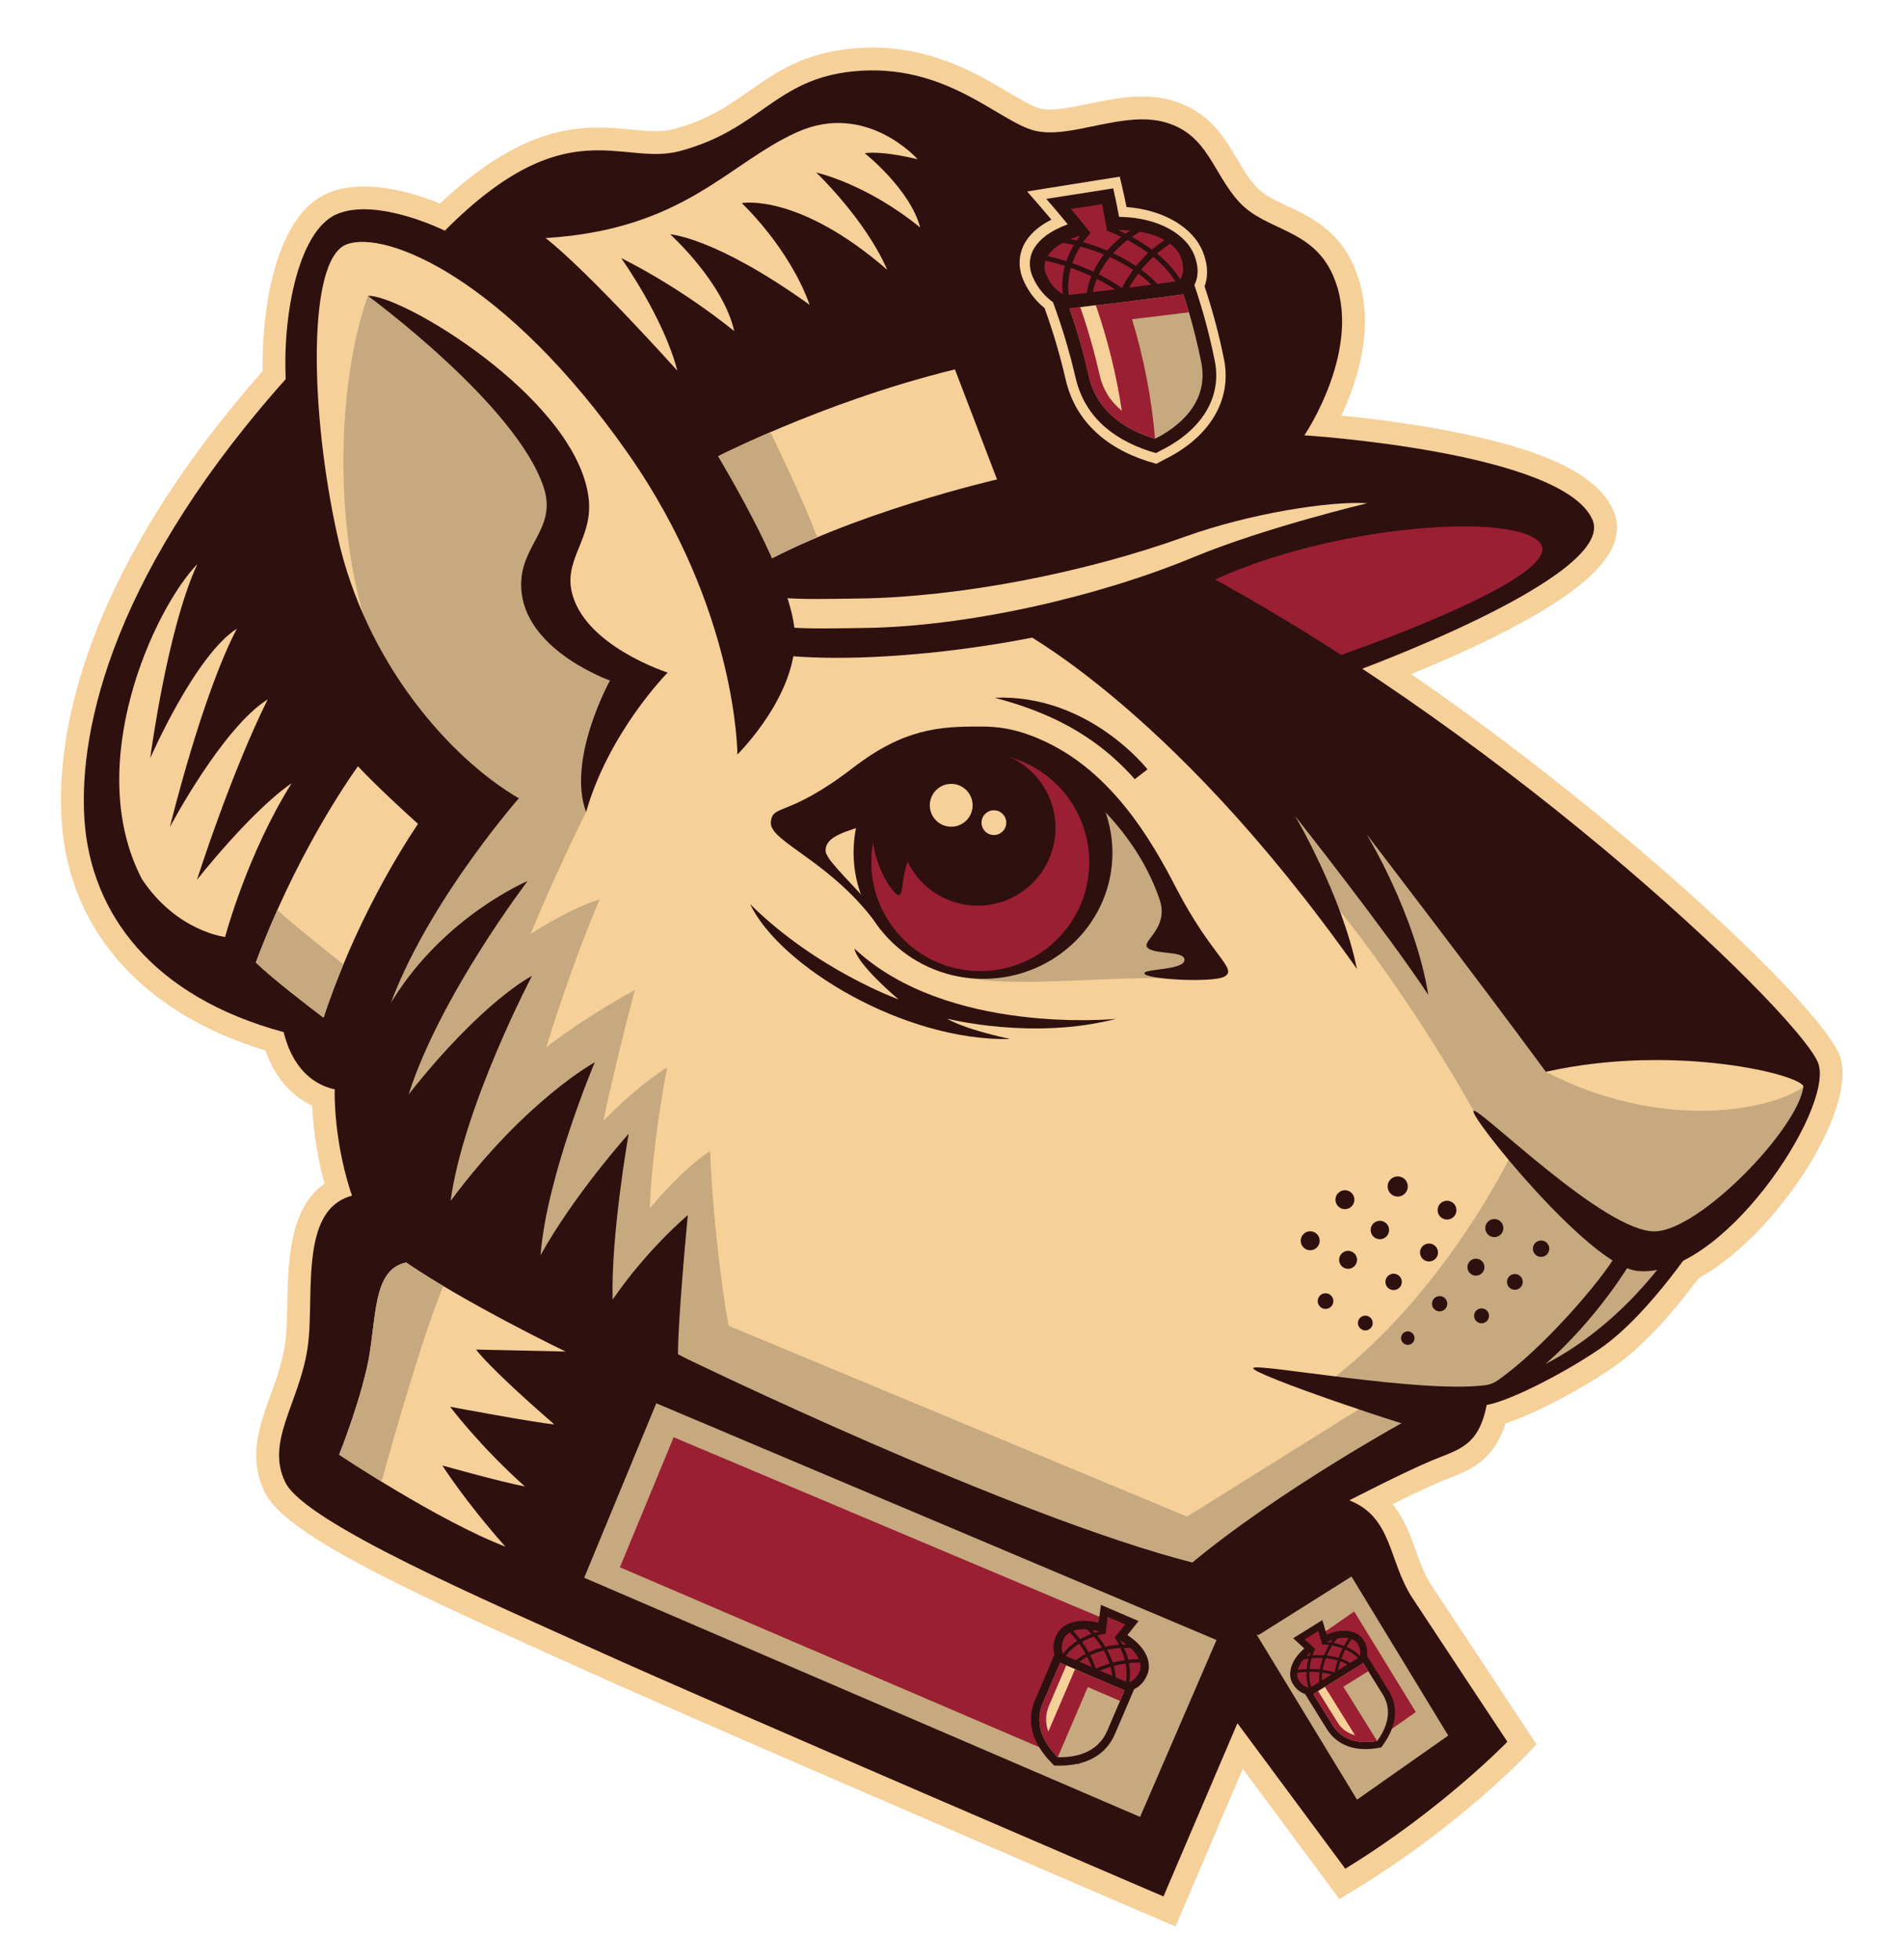 <?xml version="1.0" encoding="UTF-8" standalone="no"?>
<!-- Created with Inkscape (http://www.inkscape.org/) -->

<svg
   version="1.1"
   id="svg18"
   width="567.697"
   height="584.193"
   viewBox="0 0 567.697 584.193"
   sodipodi:docname="supreme-squirrel-only.svg"
   inkscape:version="1.2.1 (9c6d41e, 2022-07-14)"
   xmlns:inkscape="http://www.inkscape.org/namespaces/inkscape"
   xmlns:sodipodi="http://sodipodi.sourceforge.net/DTD/sodipodi-0.dtd"
   xmlns="http://www.w3.org/2000/svg"
   xmlns:svg="http://www.w3.org/2000/svg">
  <defs
     id="defs22">
    <clipPath
       clipPathUnits="userSpaceOnUse"
       id="clipPath34">
      <path
         d="M 0,438.145 H 425.773 V 0 H 0 Z"
         id="path32" />
    </clipPath>
  </defs>
  <sodipodi:namedview
     id="namedview20"
     pagecolor="#ffffff"
     bordercolor="#000000"
     borderopacity="0.25"
     inkscape:showpageshadow="2"
     inkscape:pageopacity="0.0"
     inkscape:pagecheckerboard="0"
     inkscape:deskcolor="#d1d1d1"
     showgrid="false"
     inkscape:zoom="1.7579796"
     inkscape:cx="284.41741"
     inkscape:cy="290.67459"
     inkscape:window-width="1692"
     inkscape:window-height="1366"
     inkscape:window-x="98"
     inkscape:window-y="28"
     inkscape:window-maximized="0"
     inkscape:current-layer="g26">
    <inkscape:page
       x="0"
       y="0"
       id="page24"
       width="567.697"
       height="584.193" />
  </sodipodi:namedview>
  <g
     id="g26"
     inkscape:groupmode="layer"
     inkscape:label="Page 1"
     transform="matrix(1.333,0,0,-1.333,0,584.193)">
    <g
       id="g28"
       transform="matrix(-1,0,0,1,425.773,0)">
      <g
         id="g30"
         clip-path="url(#clipPath34)">
        <g
           id="g36"
           transform="translate(200.353,417.688)">
          <path
             d="m 0,0 c -2.883,-1.709 -5.608,-3.324 -7.351,-3.72 -2.672,-0.606 -6.609,0.211 -10.773,1.075 -5.802,1.204 -12.379,2.568 -18.683,0.716 -8.146,-2.393 -11.486,-8.031 -14.432,-13.006 -1.338,-2.259 -2.602,-4.394 -4.289,-6.232 -1.714,-1.866 -4.178,-3.025 -7.032,-4.367 -5.016,-2.358 -11.259,-5.292 -14.818,-13.336 -1.796,-4.06 -2.5,-8.266 -2.5,-12.366 0,-8.106 2.751,-15.792 5.267,-21.13 -5.712,-0.572 -13.86,-1.552 -22.351,-3.115 -22.645,-4.17 -34.872,-9.918 -38.478,-18.093 -0.428,-0.971 -0.809,-2.273 -0.809,-3.834 0,-1.233 0.238,-2.627 0.874,-4.149 4.134,-9.878 25.231,-20.501 45.185,-28.626 -48.757,-33.519 -92.94,-75.516 -96.06,-85.788 -0.318,-1.049 -0.469,-2.22 -0.469,-3.489 0,-13.243 16.487,-37.228 32.206,-45.829 4.86,-6.546 11.92,-14.996 19.206,-19.99 6.931,-4.75 17.21,-10.248 23.983,-12.477 2.597,-8.298 7.893,-10.4 12.632,-12.258 l 1.825,-0.73 c 2.846,-1.177 7.127,-3.238 10.817,-5.065 -2.592,-3.167 -3.966,-6.882 -5.205,-10.341 -1.009,-2.816 -1.962,-5.473 -3.533,-7.866 l -23.474,-35.513 2.838,-2.955 c 0.615,-0.637 15.319,-15.789 37.269,-29.211 l 3.987,-2.436 c 0,0 15.145,20.426 21.602,29.133 4.349,-10.185 15.053,-35.255 15.053,-35.255 l 4.704,2.017 c 1.013,0.435 101.517,43.576 126.232,54.771 0,10e-4 8.649,3.893 8.649,3.893 34.781,15.614 59.743,27.365 64.144,36.446 1.364,2.812 1.893,5.541 1.893,8.205 0,4.656 -1.613,9.112 -3.192,13.474 -1.273,3.515 -2.587,7.147 -3.212,11.121 -0.414,2.623 -0.481,5.98 -0.555,9.532 -0.188,9.169 -0.464,21.196 -8.308,26.654 1.986,7.302 2.584,13.654 2.756,17.447 3.72,1.75 7.98,5.283 10.465,12.343 27.338,8.268 43.911,26.793 45.563,51.23 0.1,1.472 0.159,3.081 0.159,4.819 0,18.675 -6.938,52.464 -45.129,95.913 0.01,0.506 0.034,0.962 0.034,1.497 0,12.823 -2.965,33.42 -14.7,38.309 -8.31,3.462 -19.407,-0.098 -24.985,-2.372 C 107.212,-6.212 93.947,-7.462 84.158,-8.4 80.587,-8.743 77.505,-9.039 74.703,-8.29 67.133,-6.27 62.603,-3.106 57.806,0.244 51.928,4.349 45.849,8.594 35.154,9.682 19.097,11.315 7.605,4.506 0,0"
             style="fill:#f6d099;fill-opacity:1;fill-rule:nonzero;stroke:none"
             id="path38" />
        </g>
        <g
           id="g40"
           transform="translate(22.4,195.165)">
          <path
             d="m 0,0 c 8.155,-5.645 32.467,-9.661 57.6,3.4 4.108,18.811 2.85,27.077 2.85,27.077 l 32.707,31.988 28.033,3.415 2.259,-9.301 -15.017,-13.701 c 0,0 19.015,23.539 4.294,7.25 C 90.866,25.941 73.764,-5.329 73.764,-5.329 L 47.181,-31.911 34.93,-35.475 19.836,-28.826 2.584,-8.699 -0.651,-0.971 Z"
             style="fill:#c6a97f;fill-opacity:1;fill-rule:nonzero;stroke:none"
             id="path42" />
        </g>
        <g
           id="g44"
           transform="translate(130.184,128.047)">
          <path
             d="M 0,0 C -27.593,20.165 -42.959,53.036 -42.959,53.036 -55.244,38.403 -67.105,32.793 -67.105,32.793 l -13.836,-0.64 c 0,0 11.27,-20.824 34.032,-29.951 21.569,-9.297 31.532,-14.326 31.532,-14.326 l 7.451,9.792 z"
             style="fill:#c6a97f;fill-opacity:1;fill-rule:nonzero;stroke:none"
             id="path46" />
        </g>
        <g
           id="g48"
           transform="translate(294.677,256.659)">
          <path
             d="M 0,0 C 0,0 15.432,-5.046 28.934,-18.549 L 47,-33.31 32.784,-1.683 c 0,0 -10.639,-5.382 1.437,16.654 24.152,25.062 23.057,77.115 14.584,100.461 0,0 -47.471,-25.14 -42.223,-54.447 C 9.932,42.293 -7.607,29.407 -7.607,29.407 L 0,0"
             style="fill:#c6a97f;fill-opacity:1;fill-rule:nonzero;stroke:none"
             id="path50" />
        </g>
        <g
           id="g52"
           transform="translate(213.203,220.284)">
          <path
             d="m 0,0 c -14.169,-3.435 -32.7,-0.166 -51.041,-0.868 -3.789,6.621 -3.665,6.405 -3.665,6.405 l 11.929,22.252 9.998,12.847 10.703,-25.976 z"
             style="fill:#c6a97f;fill-opacity:1;fill-rule:nonzero;stroke:none"
             id="path54" />
        </g>
        <g
           id="g56"
           transform="translate(232.761,247.103)">
          <path
             d="m 0,0 c 0.549,-14.39 -10.67,-26.504 -25.062,-27.054 -14.391,-0.553 -26.503,10.669 -27.055,25.06 -0.55,14.391 10.668,26.504 25.06,27.055 C -12.666,25.613 -0.553,14.392 0,0"
             style="fill:#9a1f33;fill-opacity:1;fill-rule:nonzero;stroke:none"
             id="path58" />
        </g>
        <g
           id="g60"
           transform="translate(229.425,259.517)">
          <path
             d="M 0,0 -1.65,2.987 -3.34,2.385 -4.848,6.553 c 0,0 -7.968,4.097 -12.173,2.658 l 0.29,-0.131 8.007,-8.613 -3.988,-1.42 c 0,0 1.72,-6.743 4.744,-10.744 3.025,-4.001 1.95,-9.887 3.368,-9.732 C -3.182,-21.274 4.157,-10.724 0,0"
             style="fill:#2e100f;fill-opacity:1;fill-rule:nonzero;stroke:none"
             id="path62" />
        </g>
        <g
           id="g64"
           transform="translate(224.455,253.776)">
          <path
             d="m 0,0 c 0.368,-9.599 -7.116,-17.679 -16.716,-18.047 -9.599,-0.367 -17.68,7.116 -18.047,16.716 -0.368,9.6 7.117,17.679 16.716,18.047 C -8.447,17.084 -0.368,9.599 0,0"
             style="fill:#2e100f;fill-opacity:1;fill-rule:nonzero;stroke:none"
             id="path66" />
        </g>
        <g
           id="g68"
           transform="translate(217.794,258.346)">
          <path
             d="m 0,0 c 0.102,-2.642 -1.96,-4.867 -4.603,-4.968 -2.643,-0.101 -4.868,1.959 -4.969,4.602 -0.102,2.643 1.96,4.868 4.602,4.97 C -2.326,4.705 -0.101,2.643 0,0"
             style="fill:#f6d099;fill-opacity:1;fill-rule:nonzero;stroke:none"
             id="path70" />
        </g>
        <g
           id="g72"
           transform="translate(206.228,254.389)">
          <path
             d="M 0,0 C 0.06,-1.527 -1.131,-2.812 -2.659,-2.871 -4.186,-2.929 -5.471,-1.739 -5.53,-0.212 -5.588,1.315 -4.398,2.6 -2.871,2.66 -1.343,2.718 -0.058,1.527 0,0"
             style="fill:#f6d099;fill-opacity:1;fill-rule:nonzero;stroke:none"
             id="path74" />
        </g>
        <g
           id="g76"
           transform="translate(151.804,219.908)">
          <path
             d="m 0,0 c -2.845,1.812 2.936,4.433 10.871,19.725 5.129,9.882 14.836,27.663 32.51,34.1 -3.844,-5.481 -8.478,-9.818 -8.478,-9.818 L 30.359,40.1 c 0,0 -10.8,-8.439 -15.765,-22.899 C 12.482,11.047 18.251,8.059 17.453,6.642 16.373,4.729 9.172,5.873 9.033,3.772 8.873,1.325 18.066,1.758 18,0.689 17.914,-0.694 2.374,-1.511 0,0"
             style="fill:#2e100f;fill-opacity:1;fill-rule:nonzero;stroke:none"
             id="path78" />
        </g>
        <g
           id="g80"
           transform="translate(207.447,221.104)">
          <path
             d="m 0,0 c -13.452,-0.515 -24.774,9.972 -25.288,23.424 -0.516,13.451 9.971,24.773 23.422,25.289 C 11.587,49.227 22.908,38.74 23.423,25.288 23.937,11.837 13.451,0.515 0,0 M -2.625,54.648 C -18.602,54.036 -31.071,40.922 -30.475,25.356 -29.88,9.79 -16.444,-2.333 -0.468,-1.722 15.51,-1.111 27.979,12.004 27.383,27.57 26.787,43.136 13.352,55.259 -2.625,54.648"
             style="fill:#2e100f;fill-opacity:1;fill-rule:nonzero;stroke:none"
             id="path82" />
        </g>
        <g
           id="g84"
           transform="translate(234.999,266.539)">
          <path
             d="m 0,0 c -11.341,8.727 -19.315,9.292 -28.402,9.227 l 8.481,-2.675 8.934,-7.043 9.455,-16.333 -0.008,3.616 c 4.615,-1.429 7.682,-2.66 7.653,-5.294 -0.02,-1.797 -4.091,-5.551 -9.389,-11.405 -0.853,-0.942 -1.157,-0.778 -1.138,-0.015 -0.635,-2.334 -1.291,-4.598 -1.894,-6.395 10.63,15.461 25.161,19.689 24.664,24.239 C 17.909,-7.976 14.556,-11.198 0,0"
             style="fill:#2e100f;fill-opacity:1;fill-rule:nonzero;stroke:none"
             id="path86" />
        </g>
        <g
           id="g88"
           transform="translate(176.151,210.403)">
          <path
             d="M 0,0 C 0,0 37.767,-3.762 58.483,15.713 57.976,12.199 48.629,4.344 48.629,4.344 c 0,0 18.37,6.612 33.212,21.322 C 75.17,11.734 47.38,-5.021 23.648,-4.508 34.866,-2.051 37.742,0.043 37.742,0.043 37.742,0.043 18.724,-4.842 0,0"
             style="fill:#2e100f;fill-opacity:1;fill-rule:nonzero;stroke:none"
             id="path90" />
        </g>
        <g
           id="g92"
           transform="translate(121.31,123.427)">
          <path
             d="M 0,0 38.945,-24.33 156.961,24.784 163.829,6.424 37.598,-37.105 -17.957,0.79 Z"
             style="fill:#c6a97f;fill-opacity:1;fill-rule:nonzero;stroke:none"
             id="path94" />
        </g>
        <g
           id="g96"
           transform="translate(291.644,183.165)">
          <path
             d="m 0,0 c -1.748,10.525 -7.873,33.707 -7.873,33.707 0,0 23.183,-12.467 29.744,-22.745 C 16.186,-2.381 15.31,-15.719 15.31,-15.719 Z"
             style="fill:#c6a97f;fill-opacity:1;fill-rule:nonzero;stroke:none"
             id="path98" />
        </g>
        <g
           id="g100"
           transform="translate(280.491,161.868)">
          <path
             d="M 0,0 C 0.438,15.392 -3.937,37.679 -3.937,37.679 6.778,30.898 16.623,18.787 16.623,18.787 L 24.821,7.466 3.719,-3.826 Z"
             style="fill:#c6a97f;fill-opacity:1;fill-rule:nonzero;stroke:none"
             id="path102" />
        </g>
        <g
           id="g104"
           transform="translate(315.302,223.653)">
          <path
             d="m 0,0 c -12.029,8.993 -19.939,12.336 -23.658,13.494 6.862,-16.102 12.031,-33.397 12.031,-33.397 l 1.637,-18.147 23.73,2.181 z"
             style="fill:#c6a97f;fill-opacity:1;fill-rule:nonzero;stroke:none"
             id="path106" />
        </g>
        <g
           id="g108"
           transform="translate(294.677,256.659)">
          <path
             d="m 0,0 c 0,0 12.059,-23.821 19.277,-45.474 -1.533,-28.867 -29.745,-47.676 -29.745,-47.676 0,0 -10.061,12.919 -17.278,17.292 -0.65,-17.345 -3.567,-37.403 -4.442,-40.247 12.315,-0.228 21.336,-0.781 21.336,-0.781 l 57.684,35.297 2.918,29.623 -10.824,34.768 -22.183,12.078 z"
             style="fill:#c6a97f;fill-opacity:1;fill-rule:nonzero;stroke:none"
             id="path110" />
        </g>
        <g
           id="g112"
           transform="translate(274.117,133.292)">
          <path
             d="m 0,0 c 0.275,7.996 -2.193,33.216 -2.193,33.216 0,0 8.958,-7.445 16.817,-18.886 0.413,14.474 -3.584,37.08 -3.584,37.08 0,0 12.129,-13.508 19.711,-27.153 -1.377,17.78 -12.129,43.145 -12.129,43.145 0,0 15.437,-8.408 32.254,-31.015 -2.894,21.228 -18.196,50.315 -18.196,50.315 0,0 10.888,-5.378 27.57,-26.47 -7.029,22.059 -26.605,47.7 -26.605,47.7 0,0 18.47,-7.721 30.19,-26.608 11.303,-17.229 12.957,-20.123 12.957,-20.123 0,0 0.413,-11.721 -4.272,-24.817 C 62.73,29.904 5.234,3.314 5.234,3.314 Z"
             style="fill:#2e100f;fill-opacity:1;fill-rule:nonzero;stroke:none"
             id="path114" />
        </g>
        <g
           id="g116"
           transform="translate(171.958,264.007)">
          <path
             d="m 0,0 -2.856,2.188 c 0,0 13.151,16.892 34.173,16.023 C 19.835,15.168 9.111,10.307 0,0"
             style="fill:#2e100f;fill-opacity:1;fill-rule:nonzero;stroke:none"
             id="path118" />
        </g>
        <g
           id="g120"
           transform="translate(82.901,159.005)">
          <path
             d="m 0,0 c 0,-1.01 -0.82,-1.83 -1.83,-1.83 -1.013,0 -1.833,0.82 -1.833,1.83 0,1.012 0.82,1.833 1.833,1.833 C -0.82,1.833 0,1.012 0,0"
             style="fill:#2e100f;fill-opacity:1;fill-rule:nonzero;stroke:none"
             id="path122" />
        </g>
        <g
           id="g124"
           transform="translate(88.697,151.581)">
          <path
             d="m 0,0 c 0,-0.973 -0.788,-1.762 -1.762,-1.762 -0.975,0 -1.763,0.789 -1.763,1.762 0,0.974 0.788,1.763 1.763,1.763 C -0.788,1.763 0,0.974 0,0"
             style="fill:#2e100f;fill-opacity:1;fill-rule:nonzero;stroke:none"
             id="path126" />
        </g>
        <g
           id="g128"
           transform="translate(97.54,154.879)">
          <path
             d="m 0,0 c 0,-1.05 -0.851,-1.899 -1.898,-1.899 -1.052,0 -1.901,0.849 -1.901,1.899 0,1.047 0.849,1.899 1.901,1.899 C -0.851,1.899 0,1.047 0,0"
             style="fill:#2e100f;fill-opacity:1;fill-rule:nonzero;stroke:none"
             id="path130" />
        </g>
        <g
           id="g132"
           transform="translate(108.147,158.159)">
          <path
             d="m 0,0 c 0,-1.109 -0.897,-2.01 -2.008,-2.01 -1.111,0 -2.01,0.901 -2.01,2.01 0,1.107 0.899,2.009 2.01,2.009 C -0.897,2.009 0,1.107 0,0"
             style="fill:#2e100f;fill-opacity:1;fill-rule:nonzero;stroke:none"
             id="path134" />
        </g>
        <g
           id="g136"
           transform="translate(119.193,163.19)">
          <path
             d="m 0,0 c 0,-1.141 -0.925,-2.065 -2.064,-2.065 -1.141,0 -2.064,0.924 -2.064,2.065 0,1.137 0.923,2.063 2.064,2.063 C -0.925,2.063 0,1.137 0,0"
             style="fill:#2e100f;fill-opacity:1;fill-rule:nonzero;stroke:none"
             id="path138" />
        </g>
        <g
           id="g140"
           transform="translate(127.066,169.972)">
          <path
             d="m 0,0 c 0,-1.172 -0.949,-2.121 -2.12,-2.121 -1.169,0 -2.117,0.949 -2.117,2.121 0,1.164 0.948,2.118 2.117,2.118 C -0.949,2.115 0,1.164 0,0"
             style="fill:#2e100f;fill-opacity:1;fill-rule:nonzero;stroke:none"
             id="path142" />
        </g>
        <g
           id="g144"
           transform="translate(96.053,143.999)">
          <path
             d="m 0,0 c 0,-0.924 -0.748,-1.672 -1.669,-1.672 -0.923,0 -1.666,0.748 -1.666,1.672 0,0.916 0.743,1.664 1.666,1.664 C -0.748,1.664 0,0.916 0,0"
             style="fill:#2e100f;fill-opacity:1;fill-rule:nonzero;stroke:none"
             id="path146" />
        </g>
        <g
           id="g148"
           transform="translate(112.388,139.009)">
          <path
             d="m 0,0 c 0,-0.832 -0.673,-1.506 -1.504,-1.506 -0.83,0 -1.504,0.674 -1.504,1.506 0,0.827 0.674,1.503 1.504,1.503 C -0.673,1.503 0,0.827 0,0"
             style="fill:#2e100f;fill-opacity:1;fill-rule:nonzero;stroke:none"
             id="path150" />
        </g>
        <g
           id="g152"
           transform="translate(122.038,142.384)">
          <path
             d="m 0,0 c 0,-0.911 -0.741,-1.652 -1.654,-1.652 -0.912,0 -1.654,0.741 -1.654,1.652 0,0.912 0.742,1.654 1.654,1.654 C -0.741,1.654 0,0.912 0,0"
             style="fill:#2e100f;fill-opacity:1;fill-rule:nonzero;stroke:none"
             id="path154" />
        </g>
        <g
           id="g156"
           transform="translate(131.03,147.292)">
          <path
             d="m 0,0 c 0,-0.965 -0.781,-1.752 -1.747,-1.752 -0.967,0 -1.75,0.787 -1.75,1.752 0,0.964 0.783,1.748 1.75,1.748 C -0.781,1.748 0,0.964 0,0"
             style="fill:#2e100f;fill-opacity:1;fill-rule:nonzero;stroke:none"
             id="path158" />
        </g>
        <g
           id="g160"
           transform="translate(105.472,146.704)">
          <path
             d="m 0,0 c 0,-0.943 -0.767,-1.709 -1.71,-1.709 -0.945,0 -1.709,0.766 -1.709,1.709 0,0.941 0.764,1.709 1.709,1.709 C -0.767,1.709 0,0.941 0,0"
             style="fill:#2e100f;fill-opacity:1;fill-rule:nonzero;stroke:none"
             id="path162" />
        </g>
        <g
           id="g164"
           transform="translate(115.887,151.585)">
          <path
             d="m 0,0 c 0,-1.014 -0.821,-1.832 -1.832,-1.832 -1.011,0 -1.834,0.818 -1.834,1.832 0,1.01 0.823,1.832 1.834,1.832 C -0.821,1.832 0,1.01 0,0"
             style="fill:#2e100f;fill-opacity:1;fill-rule:nonzero;stroke:none"
             id="path166" />
        </g>
        <g
           id="g168"
           transform="translate(126.246,156.519)">
          <path
             d="m 0,0 c 0,-1.109 -0.899,-2.01 -2.008,-2.01 -1.11,0 -2.011,0.901 -2.011,2.01 0,1.109 0.901,2.01 2.011,2.01 C -0.899,2.01 0,1.109 0,0"
             style="fill:#2e100f;fill-opacity:1;fill-rule:nonzero;stroke:none"
             id="path170" />
        </g>
        <g
           id="g172"
           transform="translate(134.832,160.782)">
          <path
             d="m 0,0 c 0,-1.172 -0.948,-2.119 -2.119,-2.119 -1.173,0 -2.12,0.947 -2.12,2.119 0,1.17 0.947,2.123 2.12,2.123 C -0.948,2.123 0,1.17 0,0"
             style="fill:#2e100f;fill-opacity:1;fill-rule:nonzero;stroke:none"
             id="path174" />
        </g>
        <g
           id="g176"
           transform="translate(93.55,163.612)">
          <path
             d="m 0,0 c 0,-1.115 -0.907,-2.023 -2.022,-2.023 -1.119,0 -2.025,0.908 -2.025,2.023 0,1.117 0.906,2.025 2.025,2.025 C -0.907,2.025 0,1.117 0,0"
             style="fill:#2e100f;fill-opacity:1;fill-rule:nonzero;stroke:none"
             id="path178" />
        </g>
        <g
           id="g180"
           transform="translate(104.212,167.63)">
          <path
             d="m 0,0 c 0,-1.161 -0.943,-2.104 -2.106,-2.104 -1.161,0 -2.104,0.943 -2.104,2.104 0,1.163 0.943,2.107 2.104,2.107 C -0.943,2.107 0,1.163 0,0"
             style="fill:#2e100f;fill-opacity:1;fill-rule:nonzero;stroke:none"
             id="path182" />
        </g>
        <g
           id="g184"
           transform="translate(115.393,172.922)">
          <path
             d="m 0,0 c 0,-1.243 -1.009,-2.255 -2.255,-2.255 -1.245,0 -2.255,1.01 -2.255,2.255 0,1.245 1.01,2.256 2.255,2.256 C -1.009,2.256 0,1.245 0,0"
             style="fill:#2e100f;fill-opacity:1;fill-rule:nonzero;stroke:none"
             id="path186" />
        </g>
        <g
           id="g188"
           transform="translate(158.648,88.716)">
          <path
             d="m 0,0 c 40.804,10.339 113.721,45.781 113.721,45.781 0,0 63.964,33.225 70.994,36.809 16.545,0 11.717,-22.469 13.649,-34.736 1.929,-12.27 9.375,-20.682 4.963,-29.782 C 198.913,8.973 157.973,-8.532 133.021,-19.838 108.068,-31.143 6.882,-74.566 6.882,-74.566 l -16.541,38.739 -24.124,-32.536 c -21.643,13.234 -36.257,28.398 -36.257,28.398 0,0 15.441,23.297 21.23,32.119 5.411,8.246 4.391,18.032 14.113,21.862 0,0 -12.337,6.38 -18.51,8.933 -6.173,2.555 -10.644,3.194 -12.347,13.199 5.11,-0.212 11.922,-6.6 11.922,-6.6 0,0 37.018,-18.439 53.632,-29.548"
             style="fill:#2e100f;fill-opacity:1;fill-rule:nonzero;stroke:none"
             id="path190" />
        </g>
        <g
           id="g192"
           transform="translate(153.666,71.499)">
          <path
             d="M 0,0 17.096,-39.566 141.439,13.922 125.311,52.938 Z"
             style="fill:#c6a97f;fill-opacity:1;fill-rule:nonzero;stroke:none"
             id="path194" />
        </g>
        <g
           id="g196"
           transform="translate(174.865,74.584)">
          <path
             d="m 0,0 9.559,-30.87 102.69,44.05 -12.023,29.078 z"
             style="fill:#9a1f33;fill-opacity:1;fill-rule:nonzero;stroke:none"
             id="path198" />
        </g>
        <g
           id="g200"
           transform="translate(144.709,72.739)">
          <path
             d="M 0,0 -22.471,-36.945 -42.873,-22.608 -21.231,12.957 -0.415,-0.14"
             style="fill:#c6a97f;fill-opacity:1;fill-rule:nonzero;stroke:none"
             id="path202" />
        </g>
        <g
           id="g204"
           transform="translate(122.873,77.888)">
          <path
             d="m 0,0 9.098,-6.339 -15.024,-21.673 -7.858,5.516 z"
             style="fill:#9a1f33;fill-opacity:1;fill-rule:nonzero;stroke:none"
             id="path206" />
        </g>
        <g
           id="g208"
           transform="translate(299.28,136.012)">
          <path
             d="m 0,0 c 0,0 22.198,10.716 35.647,19.901 6.889,-1.42 6.672,-10.5 8.096,-19.901 1.418,-9.403 6.888,-23.073 6.888,-23.073 0,0 -22.09,-14.766 -37.181,-20.561 8.965,10.061 14.106,18.156 14.106,18.156 0,0 -12.356,-3.5 -18.479,-4.705 10.17,9.077 16.729,17.829 16.729,17.829 0,0 -19.243,-3.611 -23.291,-3.937 C 17.387,-3.39 20.011,0.438 20.011,0.438 Z"
             style="fill:#f6d099;fill-opacity:1;fill-rule:nonzero;stroke:none"
             id="path210" />
        </g>
        <g
           id="g212"
           transform="translate(340.433,106.922)">
          <path
             d="m 0,0 c 5.603,3.431 9.478,6.017 9.478,6.017 0,0 -5.47,13.67 -6.888,23.073 -1.424,9.401 -1.207,18.481 -8.096,19.901 -2.533,-1.73 -5.375,-3.513 -8.324,-5.269 C -9.334,33.069 -2.655,9.589 0,0"
             style="fill:#c6a97f;fill-opacity:1;fill-rule:nonzero;stroke:none"
             id="path214" />
        </g>
        <g
           id="g216"
           transform="translate(189.574,72.426)">
          <path
             d="m 0,0 c -1.066,2.487 -4.365,4.181 -9.51,2.94 l -0.544,3.985 -8.419,-3.612 2.509,-3.139 c -4.446,-2.87 -5.498,-6.426 -4.428,-8.915 0.797,-1.865 2.018,-2.76 2.914,-3.188 l 4.28,-9.994 c 2.04,-4.754 6.477,-7.211 12.836,-7.094 l 0.761,0.017 0.535,0.541 c 4.471,4.524 5.755,9.431 3.719,14.183 L 0.334,-4.196 C 0.621,-3.25 0.768,-1.795 0,0"
             style="fill:#2e100f;fill-opacity:1;fill-rule:nonzero;stroke:none"
             id="path218" />
        </g>
        <g
           id="g220"
           transform="translate(178.509,72.94)">
          <path
             d="M 0,0 -0.508,3.728 -4.415,2.051 -2.067,-0.89 c -4.867,-2.391 -6.423,-5.577 -5.543,-7.63 0.936,-2.189 2.595,-2.443 2.595,-2.443 L 9.326,-4.82 c 0,0 0.961,1.38 0.022,3.566 C 8.468,0.803 5.088,1.871 0,0"
             style="fill:#9a1f33;fill-opacity:1;fill-rule:nonzero;stroke:none"
             id="path222" />
        </g>
        <g
           id="g224"
           transform="translate(182.27,68.753)">
          <path
             d="m 0,0 c -0.921,0.436 -1.92,0.792 -2.972,1.07 0.524,0.84 1.12,1.659 1.788,2.431 C -0.164,3.152 0.717,2.747 1.466,2.324 0.885,1.514 0.401,0.727 0,0 m -1.607,-3.703 v 0 c -0.452,0.234 -1.532,0.73 -3.069,1.189 0.323,0.975 0.765,1.961 1.31,2.918 1.071,-0.27 2.085,-0.629 3.016,-1.062 -0.726,-1.434 -1.112,-2.559 -1.257,-3.045 m -6.481,1.933 c 0.212,0.836 0.524,1.752 0.974,2.73 1.02,-0.05 2.025,-0.183 2.995,-0.382 -0.526,-0.953 -0.953,-1.924 -1.274,-2.891 -0.806,0.211 -1.708,0.405 -2.695,0.543 M 4.803,5.031 4.287,5.57 C 3.376,4.709 2.593,3.818 1.922,2.941 1.187,3.359 0.339,3.757 -0.641,4.109 -0.205,4.581 0.258,5.031 0.742,5.455 L 0.246,6.018 C -0.342,5.498 -0.899,4.945 -1.419,4.367 -2.095,4.578 -2.824,4.766 -3.614,4.917 L -3.756,4.184 c 0.642,-0.123 1.24,-0.272 1.801,-0.435 -0.658,-0.796 -1.257,-1.636 -1.774,-2.493 -0.984,0.219 -2,0.365 -3.034,0.433 0.272,0.523 0.58,1.058 0.934,1.609 L -6.461,3.703 C -6.895,3.021 -7.264,2.363 -7.578,1.729 -8.358,1.749 -9.143,1.727 -9.923,1.656 l 0.069,-0.741 c 0.64,0.056 1.286,0.079 1.925,0.071 -0.422,-0.951 -0.717,-1.841 -0.921,-2.66 -1.1,0.117 -2.286,0.172 -3.537,0.102 l 0.038,-0.747 c 1.176,0.059 2.293,0.014 3.333,-0.095 -0.542,-2.793 -0.008,-4.555 0.029,-4.671 l 0.709,0.228 c -0.006,0.03 -0.499,1.694 0.021,4.347 0.964,-0.138 1.854,-0.325 2.642,-0.535 -0.27,-0.978 -0.424,-1.945 -0.447,-2.872 l 0.746,-0.022 c 0.021,0.871 0.166,1.774 0.417,2.691 1.949,-0.582 3.138,-1.223 3.161,-1.234 l 0.267,0.468 0.52,-0.131 c 0.006,0.027 0.364,1.324 1.287,3.139 0.837,-0.449 1.593,-0.971 2.235,-1.553 l 0.502,0.553 c -0.689,0.623 -1.496,1.18 -2.389,1.66 0.392,0.713 0.866,1.489 1.434,2.283 2.281,-1.453 3.146,-2.96 3.16,-2.984 l 0.656,0.356 C 5.877,-0.582 4.968,1.023 2.573,2.55 3.211,3.38 3.947,4.221 4.803,5.031"
             style="fill:#2e100f;fill-opacity:1;fill-rule:nonzero;stroke:none"
             id="path226" />
        </g>
        <g
           id="g228"
           transform="translate(174.242,60.231)">
          <path
             d="m 0,0 c 0,0 1.547,-3.609 3.852,-8.992 2.307,-5.381 7.778,-6.02 11.085,-5.961 2.325,2.355 5.637,6.754 3.329,12.139 -2.306,5.382 -3.852,8.986 -3.852,8.986 z"
             style="fill:#c6a97f;fill-opacity:1;fill-rule:nonzero;stroke:none"
             id="path230" />
        </g>
        <g
           id="g232"
           transform="translate(174.242,60.231)">
          <path
             d="m 0,0 c 0,0 0.365,-0.854 1.006,-2.351 l 7.209,3.091 6.722,-15.693 c 2.325,2.355 5.637,6.754 3.329,12.139 -2.306,5.382 -3.852,8.986 -3.852,8.986 z"
             style="fill:#9a1f33;fill-opacity:1;fill-rule:nonzero;stroke:none"
             id="path234" />
        </g>
        <g
           id="g236"
           transform="translate(185.309,64.974)">
          <path
             d="m 0,0 5.978,-13.957 c 0.713,1.95 0.666,3.896 -0.155,5.809 l -3.85,8.99 z"
             style="fill:#f6d099;fill-opacity:1;fill-rule:nonzero;stroke:none"
             id="path238" />
        </g>
        <g
           id="g240"
           transform="translate(136.584,61.663)">
          <path
             d="m 0,0 c 1.198,1.927 0.776,5.008 -2.543,7.945 l 2.475,2.287 -6.52,4.055 -0.956,-3.234 c -4.107,1.676 -7.054,0.691 -8.252,-1.237 -0.898,-1.443 -0.926,-2.713 -0.792,-3.531 l -4.815,-7.742 c -2.287,-3.684 -1.843,-7.912 1.29,-12.225 l 0.376,-0.512 0.629,-0.111 c 5.257,-0.9 9.244,0.573 11.533,4.254 l 4.852,7.808 C -1.936,-1.985 -0.863,-1.389 0,0"
             style="fill:#2e100f;fill-opacity:1;fill-rule:nonzero;stroke:none"
             id="path242" />
        </g>
        <g
           id="g244"
           transform="translate(131.623,69.513)">
          <path
             d="M 0,0 2.32,2.137 -0.707,4.018 -1.6,0.996 c -3.982,2.193 -6.914,1.733 -7.903,0.145 -1.055,-1.696 -0.436,-2.959 -0.436,-2.959 L 1.169,-8.723 c 0,0 1.409,0.002 2.463,1.7 C 4.619,-5.432 3.731,-2.6 0,0"
             style="fill:#9a1f33;fill-opacity:1;fill-rule:nonzero;stroke:none"
             id="path246" />
        </g>
        <g
           id="g248"
           transform="translate(130.556,64.919)">
          <path
             d="M 0,0 C -0.144,0.841 -0.38,1.699 -0.691,2.555 0.138,2.598 0.986,2.576 1.836,2.494 2.088,1.627 2.233,0.824 2.301,0.107 1.464,0.117 0.691,0.072 0,0 m -3.317,-0.678 v 0 c -0.056,0.424 -0.234,1.407 -0.656,2.684 0.826,0.244 1.714,0.414 2.634,0.499 0.329,-0.862 0.57,-1.734 0.717,-2.581 -1.332,-0.188 -2.291,-0.465 -2.695,-0.602 M -5.1,4.709 c 0.675,0.253 1.456,0.478 2.343,0.639 C -2.301,4.623 -1.909,3.869 -1.581,3.107 -2.487,3.011 -3.361,2.841 -4.179,2.598 -4.421,3.248 -4.724,3.962 -5.1,4.709 M 5.761,-0.885 5.886,-0.271 C 4.858,-0.061 3.868,0.051 2.942,0.088 2.878,0.795 2.744,1.566 2.515,2.415 3.047,2.34 3.579,2.236 4.104,2.109 L 4.253,2.715 C 3.612,2.873 2.967,2.99 2.319,3.07 2.138,3.637 1.918,4.227 1.644,4.843 L 1.07,4.587 C 1.294,4.088 1.481,3.607 1.636,3.143 0.772,3.212 -0.091,3.221 -0.93,3.165 -1.252,3.943 -1.635,4.712 -2.085,5.455 -1.6,5.521 -1.081,5.566 -0.533,5.59 L -0.559,6.214 C -1.234,6.187 -1.864,6.126 -2.449,6.037 -2.81,6.581 -3.202,7.109 -3.625,7.611 L -4.104,7.208 C -3.758,6.798 -3.432,6.365 -3.132,5.919 -3.987,5.754 -4.742,5.527 -5.4,5.273 -5.848,6.086 -6.382,6.926 -7.026,7.756 L -7.523,7.371 C -6.915,6.591 -6.412,5.801 -5.987,5.033 -8.167,4.07 -9.122,2.855 -9.184,2.771 l 0.5,-0.378 c 0.013,0.022 0.922,1.161 2.994,2.073 0.369,-0.728 0.666,-1.429 0.901,-2.073 -0.801,-0.28 -1.543,-0.641 -2.19,-1.069 l 0.345,-0.522 c 0.607,0.399 1.298,0.735 2.051,1.004 0.536,-1.62 0.666,-2.742 0.669,-2.763 l 0.447,0.038 0.16,-0.416 c 0.021,0.006 1.087,0.386 2.775,0.622 0.095,-0.791 0.098,-1.56 0.009,-2.284 l 0.619,-0.075 c 0.099,0.767 0.093,1.592 -0.009,2.435 0.68,0.075 1.442,0.119 2.259,0.112 0.099,-2.267 -0.521,-3.582 -0.533,-3.604 l 0.56,-0.282 c 0.048,0.092 0.712,1.485 0.614,3.867 0.877,-0.042 1.808,-0.143 2.774,-0.341"
             style="fill:#2e100f;fill-opacity:1;fill-rule:nonzero;stroke:none"
             id="path250" />
        </g>
        <g
           id="g252"
           transform="translate(120.844,66.344)">
          <path
             d="m 0,0 c 0,0 -1.739,-2.795 -4.329,-6.963 -2.591,-4.171 -0.402,-8.235 1.228,-10.479 2.73,-0.468 7.344,-0.629 9.936,3.541 2.591,4.166 4.33,6.961 4.33,6.961 z"
             style="fill:#c6a97f;fill-opacity:1;fill-rule:nonzero;stroke:none"
             id="path254" />
        </g>
        <g
           id="g256"
           transform="translate(120.844,66.344)">
          <path
             d="m 0,0 c 0,0 -0.411,-0.661 -1.13,-1.819 l 5.584,-3.469 -7.555,-12.154 c 2.73,-0.468 7.344,-0.629 9.936,3.541 2.591,4.166 4.33,6.961 4.33,6.961 z"
             style="fill:#9a1f33;fill-opacity:1;fill-rule:nonzero;stroke:none"
             id="path258" />
        </g>
        <g
           id="g260"
           transform="translate(129.415,61.019)">
          <path
             d="m 0,0 -6.721,-10.808 c 1.685,0.445 2.999,1.408 3.919,2.892 l 4.329,6.961 z"
             style="fill:#f6d099;fill-opacity:1;fill-rule:nonzero;stroke:none"
             id="path262" />
        </g>
        <g
           id="g264"
           transform="translate(126.622,288.385)">
          <path
             d="m 0,0 c 0,0 -58.214,22.547 -50.025,32.266 8.186,9.719 76.867,-6.234 86.332,-12.31 C 12.422,8.519 0,0 0,0"
             style="fill:#9a1f33;fill-opacity:1;fill-rule:nonzero;stroke:none"
             id="path266" />
        </g>
        <g
           id="g268"
           transform="translate(347.088,194.368)">
          <path
             d="m 0,0 c 0,0 11.599,-1.567 15.243,13.074 29.505,7.963 43.145,26.675 44.55,47.469 1.406,20.795 -6.831,56.382 -46.45,100.155 C 11.358,146.656 1.815,104.979 1.815,104.979 L -18.801,65.836 -37.364,65.359 c 0,0 24.477,-27.827 30.918,-52.98 5.184,-6.424 6.586,-13.09 6.586,-13.09"
             style="fill:#2e100f;fill-opacity:1;fill-rule:nonzero;stroke:none"
             id="path270" />
        </g>
        <g
           id="g272"
           transform="translate(343.482,372.091)">
          <path
             d="m 0,0 c -7.373,0.379 -45.28,-22.166 -49.186,-44.022 -1.824,-9.617 5.264,-14.248 3.641,-21.96 -2.575,-12.217 -21.504,-18.265 -21.504,-18.265 0,0 13.145,-13.276 18.244,-31.185 4.365,11.824 -5.341,29.407 -5.341,29.407 0,0 18.12,6.405 19.741,19.479 1.311,10.585 -8.199,13.917 -4.888,23.81 C -33.105,-24.25 0,0 0,0"
             style="fill:#2e100f;fill-opacity:1;fill-rule:nonzero;stroke:none"
             id="path274" />
        </g>
        <g
           id="g276"
           transform="translate(345.71,266.897)">
          <path
             d="M 0,0 C -4.262,-4.563 -11.025,-10.719 -13.432,-12.884 -9.26,-19.11 0.788,-35.296 7.697,-56.224 10.635,-54 18.953,-47.635 22.842,-43.903 14.178,-20.605 2.796,-3.919 0,0"
             style="fill:#f6d099;fill-opacity:1;fill-rule:nonzero;stroke:none"
             id="path278" />
        </g>
        <g
           id="g280"
           transform="translate(363.739,234.742)">
          <path
             d="m 0,0 c -4.093,-3.689 -11.529,-9.619 -14.785,-12.128 1.559,-3.767 3.071,-7.751 4.454,-11.941 2.937,2.225 11.256,8.589 15.144,12.321 C 3.272,-7.608 1.647,-3.687 0,0"
             style="fill:#c6a97f;fill-opacity:1;fill-rule:nonzero;stroke:none"
             id="path282" />
        </g>
        <g
           id="g284"
           transform="translate(375.423,228.719)">
          <path
             d="m 0,0 c 0,0 -4.924,18.547 -14.893,34.399 9.239,-6.372 21.19,-21.624 21.19,-21.624 0,0 -7.498,23.619 -15.839,40.372 10.198,-6.409 21.89,-28.562 21.89,-28.562 0,0 -7.129,29.365 -14.975,44.35 9.358,-5.945 19.374,-28.951 19.374,-28.951 0,0 -3.766,28.82 -10.548,43.418 C 15.9,73.377 31.934,38.477 18.594,12.924 10.82,1.219 0,0 0,0"
             style="fill:#f6d099;fill-opacity:1;fill-rule:nonzero;stroke:none"
             id="path286" />
        </g>
        <g
           id="g288"
           transform="translate(250.804,291.723)">
          <path
             d="m 0,0 c -22.74,-2.464 -67.847,2.936 -94.95,16.059 -27.101,13.122 -69.293,16.153 -74.642,8.929 -6.79,-9.172 68.075,-33.059 48.175,-25.771 l -5.746,-3.193 c 0,0 -59.67,21.574 -54.053,34.305 6.712,15.213 64.424,18.851 64.424,18.851 0,0 -13.466,19.794 -6.365,35.848 4.647,10.501 14.961,9.8 20.941,16.315 5.979,6.513 6.943,15.014 16.4,17.792 9.453,2.777 21.037,-3.713 29.147,-1.871 8.108,1.841 19.969,15.424 40.856,13.301 17.5,-1.781 20.571,-12.975 38.747,-17.827 13.004,-3.47 25.297,9.61 52.542,-17.798 C 49.582,77.818 41.787,71.04 41.787,71.04 L 12.982,14.139 Z"
             style="fill:#2e100f;fill-opacity:1;fill-rule:nonzero;stroke:none"
             id="path290" />
        </g>
        <g
           id="g292"
           transform="translate(202.759,331.04)">
          <path
             d="M 0,0 C 0,0 32.995,-7.571 54.439,-19.868 L 64.708,4.015 c 0,0 -24.911,13.152 -55.284,20.595 z"
             style="fill:#f6d099;fill-opacity:1;fill-rule:nonzero;stroke:none"
             id="path294" />
        </g>
        <g
           id="g296"
           transform="translate(253.441,341.613)">
          <path
             d="m 0,0 c -2.078,-4.283 -7.021,-14.658 -10.487,-23.511 4.977,-2.096 9.854,-4.412 14.244,-6.93 l 10.268,23.883 c 0,0 -5.32,2.806 -14.025,6.558"
             style="fill:#c6a97f;fill-opacity:1;fill-rule:nonzero;stroke:none"
             id="path298" />
        </g>
        <g
           id="g300"
           transform="translate(248.908,297.924)">
          <path
             d="m 0,0 c -4.364,-0.338 -10.777,-0.179 -16.407,-0.106 -22.856,0.298 -51.974,6.82 -73.787,15.869 -15.894,6.595 -38.778,12.031 -38.778,12.031 8.291,0.539 26.31,-2.272 40.774,-7.481 C -65.983,12.308 -37.979,6.779 -15.121,6.48 -9.492,6.407 -3.081,6.25 1.286,6.586"
             style="fill:#f6d099;fill-opacity:1;fill-rule:nonzero;stroke:none"
             id="path302" />
        </g>
        <g
           id="g304"
           transform="translate(309.724,259.727)">
          <path
             d="m 0,0 c 15.592,9.123 34.252,30.443 40.514,58.448 6.259,28.006 6.828,61.962 -1.91,65.396 C 29.862,127.277 2.93,116.204 -24.472,77.04 -48.928,42.084 -48.889,9.804 -48.889,9.804 c 0,0 -14.236,13.969 -12.775,28.033 2.082,20.039 36.799,69.254 36.799,69.254 l 41.421,19.845 c 0,0 15.043,7.5 24.097,3.727 C 49.709,126.889 53.256,106.081 51.965,91.19 50.676,76.302 42.076,10.63 42.076,10.63 L 21.676,3.322 13.17,-8.024 Z"
             style="fill:#2e100f;fill-opacity:1;fill-rule:nonzero;stroke:none"
             id="path306" />
        </g>
        <g
           id="g308"
           transform="translate(220.497,402.62)">
          <path
             d="m 0,0 c 0,0 11.466,13.047 26.974,6.086 15.505,-6.959 25.147,-21.751 56.261,-23.693 -9.625,-7.531 -29.463,-29.655 -29.463,-29.655 3.058,11.895 12.562,25.176 12.562,25.176 0,0 -12.19,-5.798 -25.289,-16.323 2.444,10.909 14.319,21.643 14.319,21.643 0,0 -10.07,-0.623 -31.196,-15.783 4.669,12.963 15.2,22.759 15.2,22.759 0,0 -12.553,2.423 -32.545,-14.911 5.009,11.472 15.884,21.749 15.884,21.749 0,0 -11.082,-2.39 -23.257,-12.292 C 1.729,-6.627 11.872,1.38 11.872,1.38 7.429,1.946 0,0 0,0"
             style="fill:#f6d099;fill-opacity:1;fill-rule:nonzero;stroke:none"
             id="path310" />
        </g>
        <g
           id="g312"
           transform="translate(167.125,334.534)">
          <path
             d="m 0,0 -1.9,1.014 c -10.058,4.953 -15.02,13.28 -13.252,22.262 1.086,5.458 2.558,10.978 4.369,16.41 -0.617,1.612 -1.004,4.184 0.349,7.623 2.151,5.55 8.836,9.486 17.11,10.112 0.29,1.465 0.605,2.929 0.937,4.356 0.145,0.613 0.287,1.226 0.433,1.839 l 0.142,0.587 2.22,-0.343 c 4.966,-0.799 9.948,-1.592 14.947,-2.384 l 3.544,-0.581 -0.777,-0.888 c -0.625,-0.712 -1.247,-1.427 -1.866,-2.143 -0.94,-1.079 -1.867,-2.164 -2.785,-3.259 3.382,-1.708 5.663,-4.002 6.61,-6.673 0.761,-2.165 0.665,-4.494 -0.28,-6.738 -1.336,-3.16 -3.315,-5.189 -4.794,-6.361 C 23.106,29.588 21.522,24.222 20.297,18.886 18.3,10.135 11.975,3.808 2.006,0.591 Z"
             style="fill:#f6d099;fill-opacity:1;fill-rule:nonzero;stroke:none"
             id="path314" />
        </g>
        <g
           id="g316"
           transform="translate(194.834,376.461)">
          <path
             d="m 0,0 c 1.718,4.111 -0.113,8.776 -7.889,11.628 1.568,1.925 3.168,3.823 4.797,5.692 -5.006,0.777 -9.998,1.56 -14.968,2.345 -0.49,-2.13 -0.926,-4.252 -1.309,-6.364 -9.171,-0.126 -15.144,-4.18 -16.819,-8.546 -1.25,-3.197 -0.696,-5.425 -0.025,-6.707 -1.91,-5.635 -3.444,-11.325 -4.582,-17.05 -1.581,-8.091 2.936,-15.411 12.083,-19.943 0.36,-0.194 0.722,-0.388 1.087,-0.582 0.376,0.111 0.753,0.22 1.131,0.33 9.55,3.034 15.075,8.731 16.877,16.59 1.314,5.702 3,11.321 5.033,16.836 C -3.116,-4.735 -1.237,-2.931 0,0"
             style="fill:#2e100f;fill-opacity:1;fill-rule:nonzero;stroke:none"
             id="path318" />
        </g>
        <g
           id="g320"
           transform="translate(181.853,386.158)">
          <path
             d="m 0,0 c 1.429,1.814 2.889,3.608 4.376,5.378 -2.32,0.35 -4.637,0.7 -6.949,1.053 -0.415,-1.976 -0.782,-3.948 -1.103,-5.91 -9.044,0.813 -15.084,-2.235 -16.478,-5.841 -1.464,-3.754 0.413,-5.445 0.403,-5.434 8.42,-1.147 16.884,-2.221 25.394,-3.218 0.013,-0.001 2.803,1.098 4.297,4.689 C 11.345,-5.894 8.583,-1.888 0,0"
             style="fill:#9a1f33;fill-opacity:1;fill-rule:nonzero;stroke:none"
             id="path322" />
        </g>
        <g
           id="g324"
           transform="translate(181.23,377.492)">
          <path
             d="M 0,0 C -0.627,1.319 -1.431,2.609 -2.383,3.849 -0.682,4.556 1.091,5.156 2.893,5.631 3.697,4.323 4.275,3.072 4.684,1.907 2.958,1.31 1.387,0.653 0,0 m -6.417,-3.677 v 0 c -0.31,0.675 -1.112,2.194 -2.491,4.082 1.585,1.065 3.341,2.035 5.207,2.873 0.989,-1.245 1.822,-2.549 2.472,-3.876 -2.635,-1.31 -4.442,-2.536 -5.188,-3.079 m -5.861,7.858 c 1.295,0.969 2.837,1.961 4.638,2.911 1.186,-0.916 2.261,-1.913 3.217,-2.968 -1.837,-0.845 -3.57,-1.808 -5.144,-2.867 -0.759,0.93 -1.655,1.924 -2.711,2.924 M 12.202,2.756 C 12.217,3.13 12.236,3.505 12.257,3.879 10.043,3.502 7.95,2.973 6.02,2.35 5.631,3.495 5.087,4.713 4.34,5.991 5.476,6.255 6.624,6.472 7.767,6.631 7.809,7.012 7.851,7.393 7.899,7.775 6.505,7.581 5.105,7.313 3.718,6.973 3.162,7.805 2.522,8.653 1.765,9.515 1.385,9.23 1.007,8.943 0.63,8.655 1.246,7.958 1.788,7.271 2.266,6.594 0.435,6.084 -1.368,5.453 -3.094,4.718 -4.037,5.802 -5.099,6.835 -6.276,7.786 -5.274,8.27 -4.2,8.74 -3.052,9.187 -3.132,9.54 -3.21,9.896 -3.288,10.25 -4.711,9.699 -6.017,9.117 -7.224,8.513 -8.156,9.178 -9.142,9.792 -10.18,10.345 -10.477,9.99 -10.775,9.636 -11.07,9.279 -10.213,8.825 -9.389,8.327 -8.612,7.79 -10.347,6.859 -11.838,5.884 -13.11,4.928 c -1.227,1.045 -2.634,2.08 -4.259,3.023 -0.3,-0.352 -0.6,-0.703 -0.9,-1.057 1.535,-0.883 2.868,-1.852 4.037,-2.838 -4.091,-3.298 -5.435,-6.22 -5.521,-6.393 0.393,-0.086 0.788,-0.172 1.179,-0.258 0.015,0.028 1.299,2.778 5.175,5.906 1.038,-0.978 1.926,-1.952 2.674,-2.867 -1.513,-1.098 -2.845,-2.292 -3.941,-3.541 0.311,-0.21 0.622,-0.419 0.931,-0.626 1.024,1.167 2.267,2.281 3.672,3.313 1.759,-2.394 2.565,-4.173 2.578,-4.213 0.291,0.14 0.585,0.281 0.876,0.42 0.17,-0.199 0.342,-0.398 0.514,-0.597 0.039,0.027 1.992,1.537 5.311,3.19 0.513,-1.286 0.863,-2.584 1.01,-3.873 0.427,0.113 0.853,0.228 1.282,0.337 -0.156,1.381 -0.519,2.763 -1.067,4.133 1.355,0.643 2.893,1.291 4.573,1.877 1.036,-3.79 0.421,-6.435 0.404,-6.488 0.415,-0.016 0.834,-0.035 1.249,-0.052 0.061,0.203 0.736,3.004 -0.325,6.982 1.82,0.587 3.789,1.092 5.86,1.45"
             style="fill:#2e100f;fill-opacity:1;fill-rule:nonzero;stroke:none"
             id="path326" />
        </g>
        <g
           id="g328"
           transform="translate(161.09,372.425)">
          <path
             d="m 0,0 c 0.039,-0.008 -2.183,-6.062 -4.039,-15.331 -1.764,-9.263 5.705,-14.639 10.365,-16.964 5.063,1.516 12.862,5.161 14.808,14.051 2.073,9.174 4.381,15.067 4.343,15.078 C 16.939,-2.196 8.444,-1.141 0,0"
             style="fill:#c6a97f;fill-opacity:1;fill-rule:nonzero;stroke:none"
             id="path330" />
        </g>
        <g
           id="g332"
           transform="translate(161.09,372.425)">
          <path
             d="M 0,0 C 0.003,-0.002 -0.493,-1.45 -1.248,-4.01 2.98,-4.543 7.221,-5.058 11.47,-5.554 8.831,-14.278 7.088,-23.219 6.326,-32.295 c 5.063,1.516 12.862,5.161 14.808,14.051 2.073,9.174 4.381,15.067 4.343,15.078 C 16.939,-2.196 8.444,-1.141 0,0"
             style="fill:#9a1f33;fill-opacity:1;fill-rule:nonzero;stroke:none"
             id="path334" />
        </g>
        <g
           id="g336"
           transform="translate(180.656,370)">
          <path
             d="m 0,0 c -2.645,-7.707 -4.603,-15.598 -5.811,-23.611 2.628,2.166 4.269,4.832 4.984,8.054 1.141,5.103 2.585,10.149 4.311,15.119 C 2.321,-0.294 1.162,-0.146 0,0"
             style="fill:#f6d099;fill-opacity:1;fill-rule:nonzero;stroke:none"
             id="path338" />
        </g>
        <g
           id="g340"
           transform="translate(145.46,132.315)">
          <path
             d="m 0,0 c -0.615,1.229 -37.288,-5.709 -51.839,-3.841 -1.281,0.167 -2.016,0.548 -2.624,0.945 -9.717,6.58 -23.783,22.707 -27.067,28.865 -3.832,-1.49 -2.767,-2.555 -2.767,-2.555 0,0 7.18,-12.203 18.922,-22.51 -18.931,9.789 -29.566,27.408 -29.566,27.408 l -5.535,1.916 c 0,0 11.455,-18.041 22.95,-25.918 7.926,-5.431 20.19,-11.707 25.32,-12.564 1.21,-0.646 2.434,-1.236 3.671,-1.753 5.748,-2.766 7.237,-4.682 7.237,-4.682 C -35.124,-13.412 0.639,-1.279 0,0"
             style="fill:#2e100f;fill-opacity:1;fill-rule:nonzero;stroke:none"
             id="path342" />
        </g>
        <g
           id="g344"
           transform="translate(96.165,189.836)">
          <path
             d="m 0,0 c 1.337,-0.786 -25.849,-34.599 -36.553,-35.787 -18.714,-2.08 -43.785,35.756 -40.619,46.183 2.899,9.546 66.864,71.727 137.963,110.044 l 30.228,-9.792 13.198,-1.704 c 0,0 -35.387,-16.731 -78.118,-77.201 3.406,16.604 13.831,34.201 13.831,34.201 0,0 -20.862,-26.396 -29.803,-40.02 2.981,18.308 13.837,35.976 13.837,35.976 0,0 -24.801,-32.31 -40.128,-53.171 -29.12,6.543 -57.961,-0.871 -57.6,-3.4 1.36,-9.514 23.107,-31.978 33.133,-32.282 C -29.417,-27.292 -1.337,0.786 0,0"
             style="fill:#2e100f;fill-opacity:1;fill-rule:nonzero;stroke:none"
             id="path346" />
        </g>
        <g
           id="g348"
           transform="translate(109.383,121.6)">
          <path
             d="m 0,0 c 0,0 30.118,-16.28 50.74,-33.646 -11.667,4.341 -34.188,17.637 -34.188,17.637 L -9.497,-1.356 Z"
             style="fill:#2e100f;fill-opacity:1;fill-rule:nonzero;stroke:none"
             id="path350" />
        </g>
      </g>
    </g>
  </g>
</svg>
